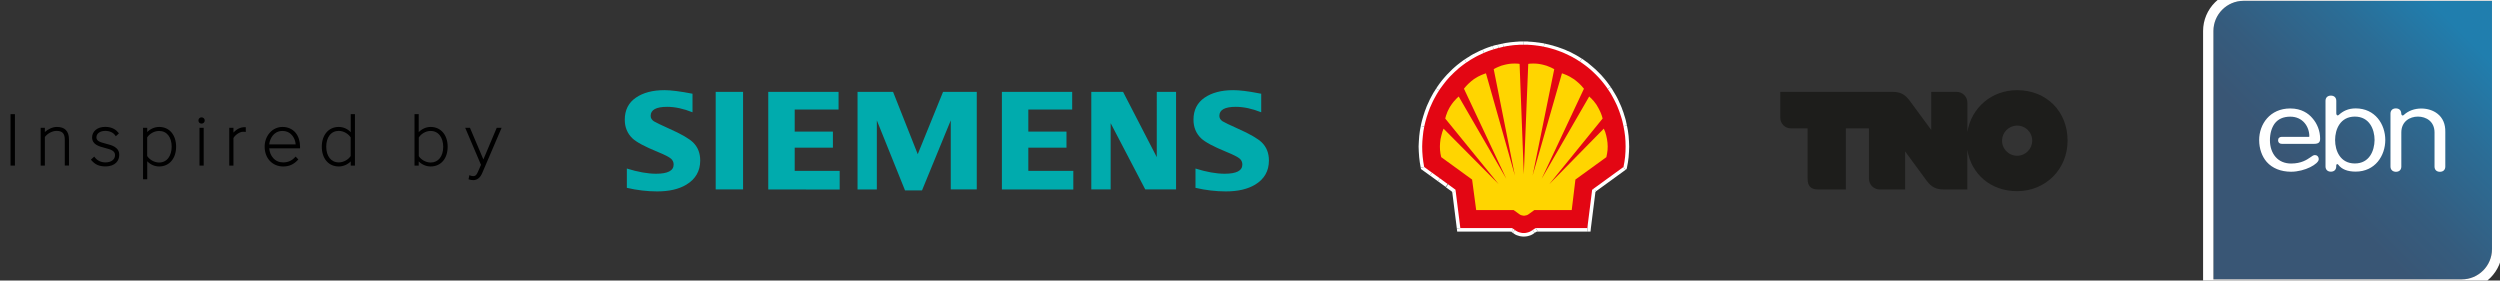 <?xml version="1.0" encoding="utf-8"?>
<!-- Generator: Adobe Illustrator 24.2.3, SVG Export Plug-In . SVG Version: 6.00 Build 0)  -->
<svg version="1.1" xmlns="http://www.w3.org/2000/svg" xmlns:xlink="http://www.w3.org/1999/xlink" x="0px" y="0px"
	 viewBox="0 0 3990.2 447.8" style="enable-background:new 0 0 3990.2 447.8;" xml:space="preserve">
<rect x="0" y="0" width="3990.2" height="447.8" fill="#333333" stroke="none"/>
<style type="text/css">
	.st0{fill:none;}
	.st1{fill-rule:evenodd;clip-rule:evenodd;fill:#FFFFFF;}
	.st2{fill-rule:evenodd;clip-rule:evenodd;fill:#E30613;}
	.st3{fill-rule:evenodd;clip-rule:evenodd;fill:#FFD500;}
	.st4{fill-rule:evenodd;clip-rule:evenodd;fill:#00ABAD;}
	.st5{fill:#1D1D1B;}
	.st6{display:none;}
	.st7{display:inline;}
	.st8{fill:#395675;}
	.st9{fill:#FFFFFF;}
	.st10{clip-path:url(#SVGID_2_);fill:#FFFFFF;}
	.st11{clip-path:url(#SVGID_4_);fill:url(#SVGID_5_);}
</style>
<g id="Laag_1">
	<g id="Laag_1_1_">
		<rect x="-1326.5" y="-32.4" class="st0" width="5611" height="510.2"/>
		<g>
			<rect x="16.8" y="182.2" width="7" height="82.1"/>
			<path d="M90.7,202.6c-7,0-14.2,3.7-19.1,8.1V204h-6.7v60.3h6.7v-45.7c3.6-4.8,11.2-9.7,18.6-9.7c9.2,0,13.2,4.1,13.2,13.9v41.4
				h6.7v-41.4c0-7.1-1.7-12.1-5.2-15.5C101.7,204.1,97,202.6,90.7,202.6z"/>
			<path d="M183.2,234.5c-4.1-2.6-9.3-3.9-14.3-5.2c-9.4-2.4-15-4.3-15-10c0-6.2,5.7-10.4,14.2-10.4c6.8,0,12.6,2.6,15.7,7.1l1,1.5
				l5-4.6l-0.9-1.2c-3.3-4.2-9.6-9.2-20.9-9.2c-6.2,0-11.5,1.6-15.3,4.8c-3.6,3-5.7,7.3-5.7,11.9c0,11.6,10.9,14.4,20.4,16.9
				c10.1,2.6,16.2,4.7,16.2,11.5c0,7-6.1,11.6-15.3,11.6c-6.9,0-13.1-2.9-16.8-7.9l-1.1-1.4l-5.3,4.9l1,1.2
				c5.9,6.8,12.5,9.6,22.1,9.6c16.3,0,22.1-9.7,22.1-18C190.5,241.9,188.1,237.6,183.2,234.5z"/>
			<path d="M254,202.6c-7,0-14.1,3.1-19,8.1V204h-6.7v82.1h6.7v-28.7c5,5.3,11.9,8.3,19,8.3c16.2,0,27.1-12.7,27.1-31.6
				c0-9.2-2.6-17.1-7.4-22.8C268.8,205.6,262,202.6,254,202.6z M235,219.2c3.2-5.1,10.6-10.2,19-10.2c12.2,0,20,9.9,20,25.1
				c0,7.2-1.9,13.6-5.3,18.1c-3.5,4.7-8.7,7.2-14.8,7.2c-8.2,0-15.7-5.2-19-10.4V219.2z"/>
			<rect x="318.4" y="204" width="6.7" height="60.3"/>
			<circle cx="321.7" cy="192.3" r="5"/>
			<path d="M372.6,211.6V204h-6.7v60.3h6.7v-44c2.5-4.6,9.8-10,15.2-10c1,0,1.7,0,2.7,0.1l1.8,0.2v-7.6h-1.6
				C384,202.9,378,205.8,372.6,211.6z"/>
			<path d="M450.9,202.6c-7.8,0-15.1,3.3-20.4,9.3c-5.2,5.9-8.1,13.8-8.1,22.2c0,8.9,2.9,16.9,8.2,22.6c5.4,5.8,13,9,21.4,9
				c9.3,0,16.5-3.1,23.1-10.1l1.1-1.1l-4.3-4.6l-1.2,1.2c-5.1,5.5-11.2,8.1-18.7,8.1c-6.5,0-12-2.4-16.1-7.1
				c-3.6-4-5.7-9.4-6.2-15.4h49.2v-2.8c0-8.5-2.5-16.3-7-21.9C466.8,205.9,459.5,202.6,450.9,202.6z M471.9,230.5h-42.2
				c0.5-5.1,2.5-10.1,5.5-14c2.7-3.4,7.6-7.5,15.5-7.5c8.3,0,13.3,4.1,16,7.6C469.7,220.4,471.6,225.4,471.9,230.5z"/>
			<path d="M559.7,210.9c-5-5.3-11.9-8.3-19-8.3c-16.2,0-27.1,12.7-27.1,31.6c0,9.2,2.6,17.1,7.4,22.8c4.9,5.7,11.7,8.7,19.8,8.7
				c7,0,14.1-3.1,19-8.1v6.7h6.7v-82.1h-6.7V210.9z M525.9,216.1c3.5-4.7,8.7-7.2,14.8-7.2c8.2,0,15.7,5.2,19,10.4v29.7
				c-3.2,5.1-10.7,10.2-19,10.2c-12.2,0-20-9.9-20-25.1C520.7,227,522.5,220.6,525.9,216.1z"/>
			<path d="M687.3,202.6c-7.1,0-13.9,3.1-19,8.3v-28.7h-6.7v82.1h6.7v-6.7c4.9,5,11.9,8.1,19,8.1c8,0,14.9-3,19.8-8.7
				c4.8-5.6,7.4-13.5,7.4-22.8C714.5,215.3,703.6,202.6,687.3,202.6z M687.3,209c6.1,0,11.2,2.5,14.8,7.2c3.4,4.5,5.3,10.9,5.3,18.1
				c0,15.3-7.9,25.1-20,25.1c-8.3,0-15.8-5.1-19-10.2v-29.7C671.7,214.1,679.1,209,687.3,209z"/>
			<path d="M792.8,204l-21.3,50.5L750.1,204h-7.6l25.2,59.1l-4.9,11.2c-2.4,5.7-4.5,6.8-7.5,6.8c-1.2,0-3.2-0.3-4.3-0.8l-1.8-0.8
				l-1.4,6.6l1.4,0.5c1.7,0.5,4.1,0.9,6.2,0.9c6.1,0,10.9-3.7,14-10.7l31.2-72.8L792.8,204L792.8,204z"/>
		</g>
		<g>
			<polygon class="st1" points="2417.9,367.1 2413.5,364 2330.8,364 2323.1,302.8 2310.7,293.8 2298.2,284.7 2285.6,275.6 
				2273.1,266.5 2271.7,258.3 2270.7,250.1 2270.1,242 2269.9,233.8 2270.2,225.7 2270.9,217.7 2271.8,209.8 2273.2,202 
				2274.1,198.1 2275,194.4 2276.1,190.5 2277.1,186.8 2278.4,183 2279.6,179.3 2281,175.6 2282.4,171.8 2284,168.3 2285.6,164.7 
				2287.3,161.1 2289.1,157.6 2291,154.2 2292.9,150.8 2294.9,147.5 2297,144.2 2299.1,141 2301.5,137.8 2303.8,134.7 2306.2,131.6 
				2308.6,128.6 2311.2,125.6 2313.8,122.7 2316.6,119.9 2319.4,117.1 2322.2,114.4 2325.1,111.9 2328,109.2 2331.1,106.7 
				2334.2,104.3 2337.3,102 2340.6,99.7 2342.2,98.7 2343.9,97.6 2345.5,96.5 2347.2,95.4 2348.9,94.4 2350.6,93.4 2352.4,92.4 
				2354.1,91.4 2355.9,90.4 2357.6,89.5 2359.4,88.6 2361.3,87.7 2363.1,86.9 2364.9,86 2366.7,85.2 2368.5,84.4 2369.4,84 
				2370.3,83.6 2371.3,83.2 2372.2,82.8 2373.2,82.5 2374.1,82.1 2375.1,81.7 2376,81.3 2377,81 2378,80.7 2379,80.3 2379.9,80 
				2380.9,79.7 2381.9,79.4 2382.8,79 2383.8,78.8 2384.7,78.5 2385.7,78.2 2386.7,77.9 2387.7,77.7 2388.7,77.5 2389.6,77.2 
				2390.6,77 2391.6,76.8 2392.6,76.5 2393.6,76.4 2394.6,76.1 2395.6,75.9 2396.6,75.7 2397.6,75.5 2398.6,75.3 2399.6,75.1 
				2401.7,74.7 2403.8,74.2 2405.8,73.9 2407.8,73.6 2409.9,73.3 2411.9,73 2413.9,72.8 2416,72.6 2418,72.4 2420,72.3 2422.1,72.1 
				2424.1,72 2426.1,71.9 2428.1,71.9 2430.1,71.8 2432.1,71.8 2434.2,71.8 2436.2,71.9 2438.1,71.9 2440.2,72.1 2442.2,72.2 
				2444.2,72.3 2446.2,72.5 2448.2,72.7 2450.2,72.9 2452.2,73.2 2454.2,73.4 2456.1,73.7 2458,74 2460,74.3 2462,74.7 2463.9,75.1 
				2465.8,75.5 2467.8,75.9 2469.7,76.3 2471.6,76.8 2473.5,77.3 2475.4,77.8 2477.3,78.3 2479.1,78.9 2481.1,79.4 2482.9,80 
				2484.9,80.6 2486.7,81.3 2488.6,81.9 2490.4,82.6 2492.2,83.2 2494.1,84 2495.9,84.7 2497.6,85.5 2499.4,86.3 2501.3,87 
				2503,87.8 2504.8,88.8 2506.5,89.6 2508.3,90.5 2510,91.4 2511.7,92.3 2513.4,93.3 2515.1,94.2 2516.8,95.2 2518.4,96.3 
				2520.1,97.3 2521.7,98.3 2524.9,100.6 2528.1,102.8 2531.2,105.1 2534.3,107.6 2537.2,110 2540.2,112.6 2543.1,115.2 2545.9,118 
				2548.7,120.8 2551.4,123.6 2554.1,126.5 2556.6,129.5 2559.1,132.6 2561.5,135.6 2563.9,138.8 2566.1,142.1 2568.3,145.4 
				2570.4,148.7 2572.5,152.1 2574.4,155.6 2576.3,159.1 2578.1,162.7 2579.8,166.4 2581.4,170 2583,173.8 2584.4,177.6 
				2585.8,181.5 2587.1,185.4 2588.3,189.3 2589.4,193.3 2590.3,197.3 2591.2,201.4 2592.7,209.5 2593.8,217.6 2594.4,225.8 
				2594.6,234 2594.4,242.1 2593.8,250.3 2592.7,258.5 2591.2,266.5 2541.2,302.8 2533.5,364 2451,364 2446.1,367.1 2444.5,368.3 
				2442.9,369.2 2441.1,370.1 2439.4,370.7 2437.6,371.2 2435.8,371.6 2433.9,371.9 2432.1,371.9 2430.1,371.9 2428.3,371.6 
				2426.5,371.2 2424.7,370.7 2422.9,370.1 2421.2,369.2 2419.5,368.3 			"/>
			<polygon class="st1" points="2413.5,369.7 2410.2,368.6 2414.6,371.7 2421.2,362.5 2416.8,359.4 2413.5,358.3 2416.8,359.4 
				2415.3,358.4 2413.5,358.3 			"/>
			<polygon class="st1" points="2325.2,364.6 2330.8,369.7 2413.5,369.7 2413.5,358.3 2330.8,358.3 2336.4,363.3 2325.2,364.6 
				2325.8,369.7 2330.8,369.7 			"/>
			<polygon class="st1" points="2319.9,307.4 2317.5,303.5 2325.2,364.6 2336.4,363.3 2328.8,302.2 2326.4,298.3 2328.8,302.2 
				2328.4,299.7 2326.4,298.3 			"/>
			
				<rect x="2311.3" y="290.5" transform="matrix(0.589 -0.808 0.808 0.589 711.693 1995.335)" class="st1" width="11.2" height="15.4"/>
			<polygon class="st1" points="2294.9,289.2 2307.4,298.3 2314,289.2 2301.5,280.1 			"/>
			<polygon class="st1" points="2282.3,280.1 2294.9,289.2 2301.5,280.1 2288.9,271.1 			"/>
			<polygon class="st1" points="2267.6,267.6 2269.8,271.1 2282.3,280.1 2288.9,271.1 2276.4,262 2278.6,265.5 2267.6,267.6 
				2268,269.8 2269.8,271.1 			"/>
			<polygon class="st1" points="2267.7,201 2266.2,209 2265.2,217.2 2264.6,225.5 2264.2,233.8 2264.5,242.1 2265.1,250.6 
				2266.1,259 2267.6,267.6 2278.6,265.5 2277.3,257.5 2276.3,249.6 2275.7,241.8 2275.6,233.8 2275.8,225.9 2276.5,218.2 
				2277.4,210.6 2278.8,203.1 			"/>
			<polygon class="st1" points="2292.3,141.1 2290.2,144.5 2288,147.9 2286,151.5 2284.1,155 2282.2,158.6 2280.5,162.4 2278.8,166 
				2277.1,169.8 2275.7,173.6 2274.2,177.4 2273,181.2 2271.7,185.2 2270.6,189 2269.5,192.9 2268.5,197 2267.7,201 2278.8,203.1 
				2279.6,199.3 2280.4,195.8 2281.5,192 2282.6,188.3 2283.7,184.7 2285,181.1 2286.3,177.4 2287.7,173.9 2289.2,170.6 2290.7,167 
				2292.3,163.6 2294.1,160.3 2295.9,156.9 2297.8,153.7 2299.7,150.5 2301.7,147.2 			"/>
			<polygon class="st1" points="2337.4,95 2334,97.4 2330.7,99.9 2327.6,102.3 2324.4,104.9 2321.3,107.6 2318.3,110.3 
				2315.4,113.2 2312.6,116 2309.7,118.9 2307,121.9 2304.3,125 2301.7,128.1 2299.2,131.3 2296.9,134.4 2294.5,137.8 2292.3,141.1 
				2301.7,147.2 2303.8,144.2 2306,141.1 2308.3,138.1 2310.6,135 2312.9,132.2 2315.4,129.4 2318,126.6 2320.5,123.9 2323.3,121.1 
				2326,118.5 2328.8,116.1 2331.6,113.5 2334.5,111.2 2337.7,108.8 2340.6,106.5 2343.7,104.4 			"/>
			<polygon class="st1" points="2366.4,79.2 2364.6,80 2362.6,80.8 2360.7,81.7 2358.9,82.6 2357,83.6 2355.1,84.5 2353.3,85.5 
				2351.3,86.4 2349.6,87.4 2347.8,88.4 2346,89.6 2344.4,90.7 2342.6,91.7 2340.9,92.8 2339.2,93.9 2337.4,95 2343.7,104.4 
				2345.2,103.4 2346.8,102.4 2348.4,101.3 2350.1,100.2 2351.8,99.2 2353.4,98.3 2355.2,97.3 2356.9,96.3 2358.5,95.4 2360.2,94.5 
				2361.9,93.6 2363.7,92.8 2365.5,92 2367.2,91.1 2368.9,90.4 2370.7,89.6 			"/>
			<polygon class="st1" points="2382.2,73.3 2381.2,73.6 2380.1,74 2379.2,74.3 2378.1,74.7 2377.2,75 2376.3,75.3 2375.3,75.6 
				2374.2,76 2373.3,76.4 2372.3,76.7 2371.4,77.1 2370.4,77.5 2369.3,77.9 2368.5,78.3 2367.5,78.7 2366.4,79.2 2370.7,89.6 
				2371.3,89.3 2372.2,89 2373.4,88.5 2374.1,88.2 2375,87.8 2375.9,87.4 2376.9,87.1 2377.9,86.7 2378.8,86.4 2379.8,86 
				2380.8,85.7 2381.7,85.4 2382.6,85 2383.7,84.7 2384.4,84.5 2385.4,84.2 			"/>
			<polygon class="st1" points="2390.5,71.3 2389.6,71.5 2388.7,71.7 2387.4,71.9 2386.4,72.2 2385.4,72.4 2384.2,72.8 2383.1,73.1 
				2382.2,73.3 2385.4,84.2 2386.3,84 2387.2,83.6 2387.9,83.5 2388.9,83.2 2389.9,83 2390.6,82.7 2391.6,82.6 2392.8,82.3 			"/>
			<polygon class="st1" points="2398.5,69.5 2397.6,69.8 2396.6,69.9 2395.6,70.2 2394.6,70.4 2393.4,70.6 2392.6,70.9 2391.6,71 
				2390.5,71.3 2392.8,82.3 2393.6,82.1 2394.6,81.9 2395.8,81.7 2396.6,81.4 2397.6,81.3 2398.6,81 2399.6,80.8 2400.8,80.6 			"/>
			<polygon class="st1" points="2432.1,66.2 2430.1,66.2 2428.1,66.2 2426.1,66.2 2424,66.3 2421.9,66.5 2419.7,66.6 2417.7,66.8 
				2415.5,67 2413.4,67.2 2411.3,67.4 2409.1,67.7 2407.1,68 2404.9,68.3 2402.9,68.6 2400.7,69.1 2398.5,69.5 2400.8,80.6 
				2402.7,80.2 2404.6,79.8 2406.7,79.5 2408.5,79.2 2410.6,78.9 2412.5,78.6 2414.4,78.4 2416.5,78.2 2418.4,78 2420.3,77.9 
				2422.2,77.7 2424.1,77.7 2426.1,77.6 2428.1,77.6 2430.1,77.5 2432.1,77.5 			"/>
			<polygon class="st1" points="2465,69.5 2462.9,69 2460.9,68.7 2458.9,68.4 2457,68.1 2454.8,67.8 2452.8,67.6 2450.9,67.3 
				2448.7,67.1 2446.6,66.9 2444.5,66.7 2442.4,66.6 2440.4,66.5 2438.2,66.2 2436.2,66.2 2434.2,66.2 2432.1,66.2 2432.1,77.5 
				2434.2,77.5 2436.2,77.6 2438.1,77.6 2440.1,77.7 2441.9,77.8 2443.9,77.9 2445.9,78.1 2447.7,78.3 2449.5,78.5 2451.5,78.8 
				2453.5,79 2455.3,79.3 2457.1,79.6 2459.1,79.9 2461.1,80.3 2462.8,80.6 			"/>
			<polygon class="st1" points="2524.9,93.6 2524.8,93.6 2523,92.5 2521.4,91.5 2519.7,90.4 2517.8,89.3 2516.1,88.3 2514.5,87.4 
				2512.6,86.4 2510.8,85.5 2509,84.5 2507.3,83.6 2505.5,82.7 2503.5,81.8 2501.6,81.1 2499.9,80.3 2498,79.4 2496.1,78.7 
				2494.1,77.9 2492.3,77.3 2490.5,76.6 2488.6,76 2486.6,75.2 2484.5,74.6 2482.6,74 2480.8,73.5 2478.8,72.8 2476.8,72.3 
				2474.8,71.8 2472.9,71.3 2470.9,70.8 2468.8,70.4 2466.9,69.9 2465,69.5 2462.8,80.6 2464.7,81 2466.7,81.4 2468.4,81.8 
				2470.2,82.3 2472.1,82.8 2474.1,83.3 2475.9,83.7 2477.5,84.2 2479.5,84.9 2481.4,85.5 2483.1,86 2484.8,86.5 2486.7,87.2 
				2488.5,87.8 2490.3,88.5 2492.1,89.3 2493.8,90 2495.4,90.7 2497.3,91.5 2499,92.2 2500.5,93 2502.3,93.9 2504.1,94.7 
				2505.7,95.5 2507.4,96.4 2509,97.3 2510.7,98.2 2512.4,99.2 2513.8,100 2515.4,101 2517.1,102 2518.7,103 2518.6,103 			"/>
			<polygon class="st1" points="2570.8,138.9 2568.4,135.5 2565.9,132.1 2563.6,129.1 2561,125.9 2558.3,122.8 2555.6,119.7 
				2552.7,116.8 2549.9,114 2547,111.1 2543.9,108.4 2540.9,105.8 2537.8,103.2 2534.7,100.6 2531.4,98.2 2528.2,95.9 2524.9,93.6 
				2518.6,103 2521.7,105.2 2524.8,107.3 2527.7,109.5 2530.7,111.9 2533.6,114.3 2536.5,116.8 2539.2,119.4 2541.9,121.9 
				2544.7,124.7 2547.3,127.4 2549.9,130.3 2552.2,133.1 2554.6,136 2557,139.1 2559.3,142.1 2561.4,145.2 			"/>
			<polygon class="st1" points="2596.7,200.3 2596.7,200.4 2595.8,196.2 2594.9,192 2593.7,187.8 2592.4,183.7 2591.2,179.7 
				2589.7,175.7 2588.3,171.8 2586.6,167.8 2584.9,164.1 2583.2,160.3 2581.4,156.6 2579.4,152.9 2577.3,149.3 2575.2,145.9 
				2573.1,142.3 2570.8,138.9 2561.4,145.2 2563.6,148.4 2565.6,151.6 2567.6,154.9 2569.5,158.3 2571.3,161.7 2572.9,165.1 
				2574.7,168.7 2576.2,172.2 2577.7,175.8 2579.1,179.5 2580.5,183.3 2581.7,187 2582.9,190.8 2583.8,194.6 2584.8,198.5 
				2585.7,202.5 2585.7,202.6 			"/>
			<polygon class="st1" points="2594.5,271.1 2596.7,267.7 2598.3,259.3 2599.4,250.9 2600,242.3 2600.3,234 2600,225.6 2599.4,217 
				2598.3,208.6 2596.7,200.3 2585.7,202.6 2587.1,210.4 2588.2,218.2 2588.8,225.9 2589,234 2588.8,242 2588.2,249.7 2587.1,257.6 
				2585.7,265.4 2587.9,262 2594.5,271.1 2596.2,269.8 2596.7,267.7 			"/>
			<polygon class="st1" points="2546.8,303.5 2544.5,307.4 2594.5,271.1 2587.9,262 2537.9,298.3 2535.6,302.2 2537.9,298.3 
				2535.9,299.7 2535.6,302.2 			"/>
			<polygon class="st1" points="2533.5,369.7 2539.1,364.6 2546.8,303.5 2535.6,302.2 2527.9,363.3 2533.5,358.3 2533.5,369.7 
				2538.6,369.7 2539.1,364.6 			"/>
			<polygon class="st1" points="2454.1,368.8 2451,369.7 2533.5,369.7 2533.5,358.3 2451,358.3 2448,359.2 2451,358.3 2449.4,358.3 
				2448,359.2 			"/>
			<polygon class="st1" points="2449.5,371.6 2449.1,371.9 2454.1,368.8 2448,359.2 2443,362.3 2442.6,362.6 			"/>
			<polygon class="st1" points="2414.6,371.7 2414.5,371.6 2416.5,373 2418.5,374.3 2420.8,375.4 2423.1,376.1 2425.3,376.8 
				2427.4,377.2 2429.9,377.5 2432.1,377.6 2434.2,377.5 2436.8,377.2 2438.8,376.8 2441.1,376.1 2443.2,375.4 2445.5,374.3 
				2447.6,373 2449.5,371.6 2442.6,362.6 2441.4,363.6 2440.2,364.2 2439.1,364.8 2437.7,365.4 2436.3,365.7 2434.8,366.1 
				2433.7,366.3 2432.1,366.2 2430.4,366.3 2429.3,366.1 2427.8,365.7 2426.4,365.4 2424.9,364.8 2423.8,364.2 2422.5,363.5 
				2421.2,362.6 2421.2,362.5 			"/>
			<polygon class="st2" points="2417.9,367.1 2413.5,364 2330.8,364 2323.1,302.8 2298.2,284.7 2285.6,275.6 2273.1,266.5 
				2271.7,258.3 2270.7,250.1 2270.1,242 2269.9,233.8 2270.2,225.7 2270.9,217.7 2271.8,209.8 2273.2,202 2274.1,198.1 2275,194.4 
				2276.1,190.5 2277.1,186.8 2278.4,183 2279.6,179.3 2281,175.6 2282.4,171.8 2284,168.3 2285.6,164.7 2287.3,161.1 2289.1,157.6 
				2291,154.2 2292.9,150.8 2294.9,147.5 2297,144.2 2299.1,141 2301.5,137.8 2303.8,134.7 2306.2,131.6 2308.6,128.6 2311.2,125.6 
				2313.8,122.7 2316.6,119.9 2319.4,117.1 2322.2,114.4 2325.1,111.9 2328,109.2 2331.1,106.7 2334.2,104.3 2337.3,102 
				2340.6,99.7 2342.2,98.7 2343.9,97.6 2345.5,96.5 2347.2,95.4 2348.9,94.4 2350.6,93.4 2352.4,92.4 2354.1,91.4 2355.9,90.4 
				2357.6,89.5 2359.4,88.6 2361.3,87.7 2363.1,86.9 2364.9,86 2366.7,85.2 2368.5,84.4 2369.4,84 2370.3,83.6 2371.3,83.2 
				2372.2,82.8 2373.2,82.5 2374.1,82.1 2375.1,81.7 2376,81.3 2377,81 2378,80.7 2379,80.3 2379.9,80 2380.9,79.7 2381.9,79.4 
				2382.8,79 2383.8,78.8 2384.7,78.5 2385.7,78.2 2386.7,77.9 2387.7,77.6 2388.7,77.4 2389.7,77 2390.7,76.8 2391.7,76.5 
				2392.7,76.3 2393.7,76.1 2394.8,75.8 2395.8,75.6 2396.7,75.3 2397.8,75.1 2398.8,74.8 2399.8,74.6 2401.9,74.2 2403.9,73.8 
				2406,73.4 2408,73.2 2410,72.8 2412.1,72.6 2414.1,72.3 2416.1,72.1 2418.2,71.9 2420.2,71.8 2422.2,71.7 2424.2,71.5 
				2426.3,71.4 2428.2,71.4 2430.3,71.4 2432.3,71.4 2434.4,71.4 2436.3,71.4 2438.3,71.4 2440.4,71.6 2442.4,71.7 2444.3,71.8 
				2446.4,72 2448.4,72.2 2450.4,72.4 2452.3,72.7 2454.3,72.9 2456.3,73.2 2458.2,73.5 2460.2,73.8 2462.2,74.2 2464.1,74.6 
				2465.9,75 2467.9,75.4 2469.8,75.8 2471.7,76.3 2473.6,76.8 2475.5,77.3 2477.4,77.9 2479.3,78.4 2481.2,79 2483.1,79.6 
				2484.9,80.3 2486.8,80.9 2488.6,81.6 2490.5,82.3 2492.4,83 2494.2,83.7 2496,84.5 2497.8,85.3 2499.5,86.1 2501.4,86.9 
				2503.1,87.8 2504.9,88.7 2506.6,89.5 2508.4,90.4 2510.1,91.3 2511.7,92.3 2513.5,93.2 2515.1,94.2 2516.8,95.2 2518.4,96.3 
				2520.1,97.3 2521.7,98.3 2524.9,100.5 2528.1,102.8 2531.2,105.1 2534.3,107.5 2537.3,110 2540.2,112.5 2543.1,115.2 
				2545.9,117.9 2548.7,120.7 2551.4,123.5 2554.1,126.5 2556.6,129.4 2559.1,132.5 2561.5,135.6 2563.9,138.8 2566.1,142 
				2568.3,145.3 2570.5,148.6 2572.5,152.1 2574.4,155.6 2576.3,159.1 2578.1,162.7 2579.9,166.4 2581.5,170 2583,173.8 
				2584.5,177.6 2585.8,181.5 2587.1,185.4 2588.3,189.3 2589.4,193.3 2590.3,197.3 2591.2,201.4 2592.7,209.5 2593.8,217.6 
				2594.4,225.8 2594.6,234 2594.4,242.1 2593.8,250.3 2592.7,258.5 2591.2,266.5 2541.2,302.8 2533.5,364 2451,364 2446.1,367.1 
				2444.5,368.3 2442.9,369.2 2441.1,370.1 2439.4,370.7 2437.6,371.2 2435.8,371.6 2433.9,371.9 2432.1,371.9 2430.1,371.9 
				2428.3,371.6 2426.5,371.2 2424.7,370.7 2422.9,370.1 2421.2,369.2 2419.5,368.3 			"/>
			<polygon class="st3" points="2424.9,341.8 2415.9,335.3 2356.1,335.3 2349.6,286.6 2300.3,250.8 2299.1,245.2 2298.4,239.4 
				2298.2,233.6 2298.5,227.9 2299.2,222.1 2300.5,216.4 2302,210.8 2304,205.3 2391.9,293.8 2306.7,189.2 2307.4,186.6 
				2308.1,184.1 2309.1,181.6 2309.9,179.2 2311,176.8 2312.2,174.4 2313.4,172.1 2314.7,169.9 2316.2,167.6 2317.7,165.5 
				2319.3,163.4 2320.9,161.4 2322.7,159.5 2324.4,157.6 2326.3,155.8 2328.2,154 2404.2,285.3 2336.6,141.6 2338.3,139.5 
				2340.1,137.4 2342,135.4 2343.9,133.5 2345.9,131.7 2347.9,129.9 2350.1,128.2 2352.2,126.5 2354.4,125.1 2356.7,123.7 
				2359,122.3 2361.5,121.1 2364,119.9 2366.5,118.9 2369.1,117.9 2371.7,117 2417.9,280.1 2384.1,110.4 2386.4,109.1 2388.8,107.9 
				2391.3,106.8 2393.8,105.8 2396.3,104.8 2398.9,104.1 2401.5,103.4 2404.2,102.8 2406.8,102.3 2409.4,101.9 2412.1,101.6 
				2414.8,101.5 2417.4,101.4 2420.2,101.5 2422.8,101.6 2425.4,102 2432.1,278.2 2439.2,102 2441.9,101.6 2444.6,101.5 
				2447.2,101.4 2449.9,101.5 2452.5,101.6 2455.2,101.9 2457.8,102.3 2460.4,102.8 2463.1,103.4 2465.6,104.1 2468.2,104.8 
				2470.7,105.8 2473.3,106.8 2475.8,107.9 2478.2,109.1 2480.7,110.4 2446.2,280.1 2493,117 2495.6,117.9 2498.1,118.9 
				2500.5,119.9 2503,121.1 2505.4,122.3 2507.7,123.7 2510,125.1 2512.3,126.5 2514.5,128.2 2516.6,129.9 2518.7,131.7 
				2520.7,133.5 2522.6,135.4 2524.5,137.4 2526.3,139.5 2528.1,141.6 2460.6,285.3 2536.5,154 2538.4,155.8 2540.3,157.6 
				2542,159.5 2543.8,161.4 2545.3,163.4 2546.9,165.5 2548.4,167.6 2549.7,169.9 2551,172.1 2552.2,174.4 2553.4,176.8 
				2554.5,179.2 2555.5,181.6 2556.4,184.1 2557.2,186.6 2557.9,189.2 2472.9,293.8 2559.8,205.3 2562.1,210.8 2563.7,216.4 
				2564.9,222.1 2565.7,227.9 2566,233.6 2565.8,239.4 2565,245.2 2563.9,250.8 2514.5,286.6 2508.6,335.3 2448.9,335.3 
				2439.9,341.8 2439,342.4 2438.1,342.9 2437.2,343.3 2436.3,343.6 2435.3,343.8 2434.3,344 2433.4,344.2 2432.4,344.2 
				2431.4,344.2 2430.4,344 2429.5,343.8 2428.5,343.6 2427.6,343.3 2426.7,342.9 2425.8,342.4 			"/>
			<polyline class="st0" points="2424.9,341.8 2415.9,335.3 2356.1,335.3 2349.6,286.6 2300.3,250.8 2299.1,245.2 2298.4,239.4 
				2298.2,233.6 2298.5,227.9 2299.2,222.1 2300.5,216.4 2302,210.8 2304,205.3 2391.9,293.8 2306.7,189.2 2307.4,186.6 
				2308.1,184.1 2309.1,181.6 2309.9,179.2 2311,176.8 2312.2,174.4 2313.4,172.1 2314.7,169.9 2316.2,167.6 2317.7,165.5 
				2319.3,163.4 2320.9,161.4 2322.7,159.5 2324.4,157.6 2326.3,155.8 2328.2,154 2404.2,285.3 2336.6,141.6 2338.3,139.5 
				2340.1,137.4 2342,135.4 2343.9,133.5 2345.9,131.7 2347.9,129.9 2350.1,128.2 2352.2,126.5 2354.4,125.1 2356.7,123.7 
				2359,122.3 2361.5,121.1 2364,119.9 2366.5,118.9 2369.1,117.9 2371.7,117 2417.9,280.1 2384.1,110.4 2386.4,109.1 2388.8,107.9 
				2391.3,106.8 2393.8,105.8 2396.3,104.8 2398.9,104.1 2401.5,103.4 2404.2,102.8 2406.8,102.3 2409.4,101.9 2412.1,101.6 
				2414.8,101.5 2417.4,101.4 2420.2,101.5 2422.8,101.6 2425.4,102 2432.1,278.2 2439.2,102 2441.9,101.6 2444.6,101.5 
				2447.2,101.4 2449.9,101.5 2452.5,101.6 2455.2,101.9 2457.8,102.3 2460.4,102.8 2463.1,103.4 2465.6,104.1 2468.2,104.8 
				2470.7,105.8 2473.3,106.8 2475.8,107.9 2478.2,109.1 2480.7,110.4 2446.2,280.1 2493,117 2495.6,117.9 2498.1,118.9 
				2500.5,119.9 2503,121.1 2505.4,122.3 2507.7,123.7 2510,125.1 2512.3,126.5 2514.5,128.2 2516.6,129.9 2518.7,131.7 
				2520.7,133.5 2522.6,135.4 2524.5,137.4 2526.3,139.5 2528.1,141.6 2460.6,285.3 2536.5,154 2538.4,155.8 2540.3,157.6 
				2542,159.5 2543.8,161.4 2545.3,163.4 2546.9,165.5 2548.4,167.6 2549.7,169.9 2551,172.1 2552.2,174.4 2553.4,176.8 
				2554.5,179.2 2555.5,181.6 2556.4,184.1 2557.2,186.6 2557.9,189.2 2472.9,293.8 2559.8,205.3 2562.1,210.8 2563.7,216.4 
				2564.9,222.1 2565.7,227.9 2566,233.6 2565.8,239.4 2565,245.2 2563.9,250.8 2514.5,286.6 2508.6,335.3 2448.9,335.3 
				2439.9,341.8 2439,342.4 2438.1,342.9 2437.2,343.3 2436.3,343.6 2435.3,343.8 2434.3,344 2433.4,344.2 2432.4,344.2 
				2431.4,344.2 2430.4,344 2429.5,343.8 2428.5,343.6 2427.6,343.3 2426.7,342.9 2425.8,342.4 2424.9,341.8 			"/>
		</g>
		<g>
			<path class="st4" d="M1000.5,299.8v-30.8c17.6,5.5,33.2,8.3,46.7,8.3c18.7,0,28-4.9,28-14.7c0-3.7-1.4-6.7-4.1-9.2
				c-2.8-2.6-9.9-6.3-21.4-11c-20.6-8.4-34-15.6-40.3-21.6c-8.1-7.8-12.2-17.7-12.2-29.7c0-15.4,5.9-27.1,17.7-35.2
				c11.6-8,26.8-12,45.6-12c10.3,0,25.3,1.9,44.8,5.7v29.6c-14.5-5.8-28-8.7-40.5-8.7c-17.6,0-26.3,4.8-26.3,14.4
				c0,3.6,1.8,6.5,5.3,8.8c3,1.8,11.1,5.7,24.3,11.7c19.1,8.4,31.8,15.8,38.2,22c7.5,7.4,11.3,17,11.3,28.7
				c0,16.9-7.4,29.7-22.1,38.6c-11.9,7.2-27.4,10.8-46.5,10.8C1033,305.5,1016.8,303.6,1000.5,299.8L1000.5,299.8z M1142.3,302.4
				V146.6h43.7v155.7H1142.3L1142.3,302.4z M1226.2,302.4V146.6h112.2v28.2h-70v35.2h61v25.7h-61v37h71.8v29.8L1226.2,302.4
				L1226.2,302.4z M1368.7,302.4V146.6h56.7l39.4,99.5l40.4-99.5h53.8v155.7h-41.5V192.1l-45.9,111.8h-27.1l-45-111.8v110.3
				L1368.7,302.4L1368.7,302.4z M1599.1,302.4V146.6h112.2v28.2h-70v35.2h60.9v25.7h-60.9v37h71.8v29.8L1599.1,302.4L1599.1,302.4z
				 M1741.8,302.4V146.6h50.7l53.8,104.2V146.6h30.8v155.7h-49.2l-55.2-105.7v105.7H1741.8L1741.8,302.4z M1908.1,299.8v-30.8
				c17.5,5.5,33,8.3,46.7,8.3c18.7,0,28.1-4.9,28.1-14.7c0-3.7-1.3-6.7-4-9.2c-2.8-2.6-10-6.3-21.5-11c-20.5-8.4-34-15.6-40.3-21.6
				c-8.1-7.8-12.2-17.7-12.2-29.8c0-15.3,5.9-27,17.7-35.1c11.7-8,26.9-12,45.6-12c10.5,0,24.2,1.7,40.9,5l3.9,0.7v29.6
				c-14.5-5.8-28.1-8.7-40.6-8.7c-17.5,0-26.2,4.8-26.2,14.4c0,3.6,1.7,6.5,5.3,8.8c2.8,1.8,11,5.6,24.4,11.7
				c19,8.4,31.7,15.8,38.1,22c7.5,7.4,11.3,17,11.3,28.7c0,16.9-7.3,29.7-22,38.6c-12,7.2-27.5,10.8-46.6,10.8
				C1940.6,305.5,1924.4,303.6,1908.1,299.8L1908.1,299.8z"/>
		</g>
		<g>
			<g>
				<path class="st5" d="M3219.5,248.6c-13.8,0-24.9-11.6-24-25.6c0.7-12,10.5-21.7,22.5-22.5c14-0.9,25.6,10.2,25.6,24
					C3243.5,237.8,3232.8,248.6,3219.5,248.6 M3219.5,143.9c-40.8,0-73,28-79.4,66.6v-46.7c0-9.5-7.7-17.2-17.2-17.2h-40.5v60.8
					l-34.6-47c-7.5-10-15-13.8-27.5-13.8h-178.8V188c0,9.4,7.6,16.9,16.9,16.9h26.7v80.3c0,12,5.1,17.2,17.2,17.2h43.8v-97.5h36.9
					v80.3c0,9.5,7.7,17.2,17.2,17.2h40.5v-60.8l34.5,47c7.5,10,15,13.8,27.5,13.8h37.3v-63.3c6.3,39,37.6,66,79.4,66
					c45.6,0,80.6-35,80.6-80.6C3300.1,177.8,3266.3,143.9,3219.5,143.9"/>
			</g>
		</g>
	</g>
	<g id="ebn_eerder" class="st6">
		<g class="st7">
			<g>
				<rect x="3552.1" y="30.5" class="st8" width="405.2" height="388.1"/>
				<path class="st9" d="M3954.8,33v383.1h-400.2V33H3954.8 M3959.8,28h-410.2v393.1h410.2V28L3959.8,28z"/>
			</g>
			<g>
				<g>
					<defs>
						<rect id="SVGID_1_" x="3549.6" y="28" width="410.2" height="393.1"/>
					</defs>
					<clipPath id="SVGID_2_">
						<use xlink:href="#SVGID_1_"  style="overflow:visible;"/>
					</clipPath>
					<path class="st10" d="M3879.4,176.7c-6.1-4.9-14.7-7.6-23.6-7.6c-10.1,0-19.1,3.3-25.7,9.4c-0.1,0.1-0.2,0.2-0.2,0.2
						c-1.7,1.2-3.4-1.5-3.6-1.7v-0.4c0-4.7-3-7.6-7.9-7.6c-4.9,0-8,2.9-8,7.6v77.9c0,4.7,3.1,7.6,8,7.6c4.9,0,7.9-2.9,7.9-7.6v-50.2
						c0-16.1,12.3-23.3,24.5-23.3c12.2,0,24.5,7.2,24.5,23.3v50.2c0,4.7,3,7.6,8,7.6c4.9,0,7.9-2.9,7.9-7.6v-51
						C3891.2,192,3887.2,182.8,3879.4,176.7 M3757.7,250.1c-21.4,0-28.9-18.6-28.9-34.5c0-15.9,7.6-34.5,28.9-34.5
						s28.9,18.6,28.9,34.5C3786.7,231.5,3779.1,250.1,3757.7,250.1 M3759.1,169.1c-11.1,0-19.7,4.6-24.8,9.7c-1.1,0.6-2,0.4-2,0.4
						l0,0c-0.9-0.6-1.4-2.1-1.7-3.1v-18c0-4.6-3.1-7.6-8-7.6c-4.9,0-8,2.9-8,7.6v96.5c0,4.7,3.1,7.6,8,7.6c4.9,0,8-2.9,8-7.6v-2.3
						c0.2-0.3,1.1-1.9,2.8-0.4c0,0,0.1,0,0.1,0.1c5.1,6.8,13.7,10.2,25.6,10.2c28.6,0,43.6-23.4,43.6-46.5
						C3802.6,192.4,3787.7,169.1,3759.1,169.1 M3662.9,169.1c-30.1,0-45.9,23.4-45.9,46.5c0,12.7,4,24.2,11.2,32.3
						c8.2,9.3,20.6,14.2,35.7,14.2c20.6,0,40.8-11.6,40.8-18.3c0-4-2.8-6.2-5.6-6.2c-2,0-4.2,1.5-6.9,3.4
						c-5.2,3.6-13.1,9.1-28.1,9.1c-9.4,0-17.4-3.4-22.9-9.8c-5.4-6.2-8.2-14.7-8.2-24.6c0-9.8,2.4-18.2,6.9-24.2
						c5.2-6.9,13-10.4,23.1-10.4c18.3,0,28,14.6,28,29c0,0.3-0.3,0.6-0.6,0.6h-39.9c-3.4,0-5.5,1.9-5.5,5.1c0,3.2,2.1,5.1,5.5,5.1
						h47.5c7.4,0,8.9-2.9,8.9-7.6c0-11.1-4.2-22.2-11.5-30.3C3689.6,176.6,3679.3,169.1,3662.9,169.1"/>
				</g>
			</g>
		</g>
	</g>
</g>
<g id="Laag_2">
	<g>
		<rect x="3596.7" y="150.6" class="st9" width="320.9" height="154.2"/>
		<g>
			<defs>
				<path id="SVGID_3_" d="M3727,223.5c0,17.2,8.3,37.4,31.5,37.4c23.2,0,31.3-20.2,31.5-37.4c0-17.2-8.3-37.4-31.5-37.4
					C3735.3,186.1,3727,206.3,3727,223.5 M3617.9,258.5c-7.7-8.8-12.1-21.3-12.1-35c0-25.1,17-50.4,49.7-50.4
					c17.9,0,29,8.1,35.1,15.3c7.9,8.8,12.5,20.7,12.5,32.9c0,5.1-1.6,8.3-9.7,8.3H3642c-3.7,0-6-2.1-6-5.6c0-3.5,2.3-5.6,6-5.6h43.2
					c0.3,0,0.7-0.4,0.7-0.7c0-15.6-10.5-31.5-30.4-31.5c-11.1,0-19.5,3.7-25.1,11.2c-4.7,6.7-7.4,15.6-7.4,26.4
					c0,10.7,3.2,20,9,26.7c6,6.9,14.6,10.5,24.8,10.5c16.3,0,25-6,30.6-9.8c2.8-2.1,5.1-3.7,7.4-3.7c3.2,0,6.1,2.3,6.1,6.7
					c0,7.4-22,19.9-44.3,19.9C3640.2,274,3626.8,268.5,3617.9,258.5 M3815.4,265.8v-84.5c0-5.1,3.3-8.3,8.6-8.3
					c5.3,0,8.6,3.2,8.6,8.3c0,1.9,1.6,4.5,4.2,2.1c7.2-6.7,17.1-10.2,27.9-10.2c9.7,0,19,3,25.7,8.3c8.4,6.5,12.8,16.5,12.5,29v55.4
					c0,5.1-3.3,8.3-8.6,8.3s-8.6-3.2-8.6-8.3v-54.5c0-17.6-13.4-25.3-26.5-25.3s-26.5,7.9-26.5,25.3v54.5c0,5.1-3.3,8.3-8.6,8.3
					C3818.8,274.1,3815.4,270.9,3815.4,265.8 M3711.7,265.7V160.9c0-5.1,3.3-8.3,8.6-8.3c5.3,0,8.6,3.2,8.6,8.3v20.2
					c0,2.6,2,4.1,4,2.3c6.6-6,14.9-10.4,26.9-10.4c31.1,0,47.3,25.3,47.3,50.4c0,25.1-16.2,50.5-47.3,50.5c-13,0-22.3-3.7-27.8-11.1
					c-1.4-1.9-3.2-0.7-3.2,1.5v1.4c0,5.1-3.3,8.3-8.6,8.3C3715.1,274,3711.7,270.8,3711.7,265.7 M3581.1,1.3
					c-26.7,0-48.3,21.6-48.3,48.3v396.3h396.3c26.7,0,48.3-21.6,48.3-48.3V1.3H3581.1z"/>
			</defs>
			<clipPath id="SVGID_4_">
				<use xlink:href="#SVGID_3_"  style="overflow:visible;"/>
			</clipPath>
			
				<linearGradient id="SVGID_5_" gradientUnits="userSpaceOnUse" x1="1984.758" y1="231.162" x2="1993.719" y2="231.162" gradientTransform="matrix(49.606 -49.606 -49.606 -49.606 -83456.555 110369.461)">
				<stop  offset="0" style="stop-color:#395675"/>
				<stop  offset="0.35" style="stop-color:#395675"/>
				<stop  offset="0.488" style="stop-color:#355C7E"/>
				<stop  offset="0.711" style="stop-color:#2B6D96"/>
				<stop  offset="0.89" style="stop-color:#207EAE"/>
				<stop  offset="1" style="stop-color:#207EAE"/>
			</linearGradient>
			<polygon class="st11" points="3310.6,223.6 3755.1,-221 4199.7,223.6 3755.1,668.1 			"/>
		</g>
		<g>
			<path class="st9" d="M3977.4,1.3v396.3c0,26.7-21.6,48.3-48.3,48.3h-396.3V49.6c0-26.7,21.6-48.3,48.3-48.3H3977.4 M3993.9-15.2
				h-16.5h-396.3c-35.7,0-64.8,29.1-64.8,64.8v396.3v16.5h16.5h396.3c35.7,0,64.8-29.1,64.8-64.8V1.3V-15.2L3993.9-15.2z"/>
		</g>
	</g>
</g>
</svg>
